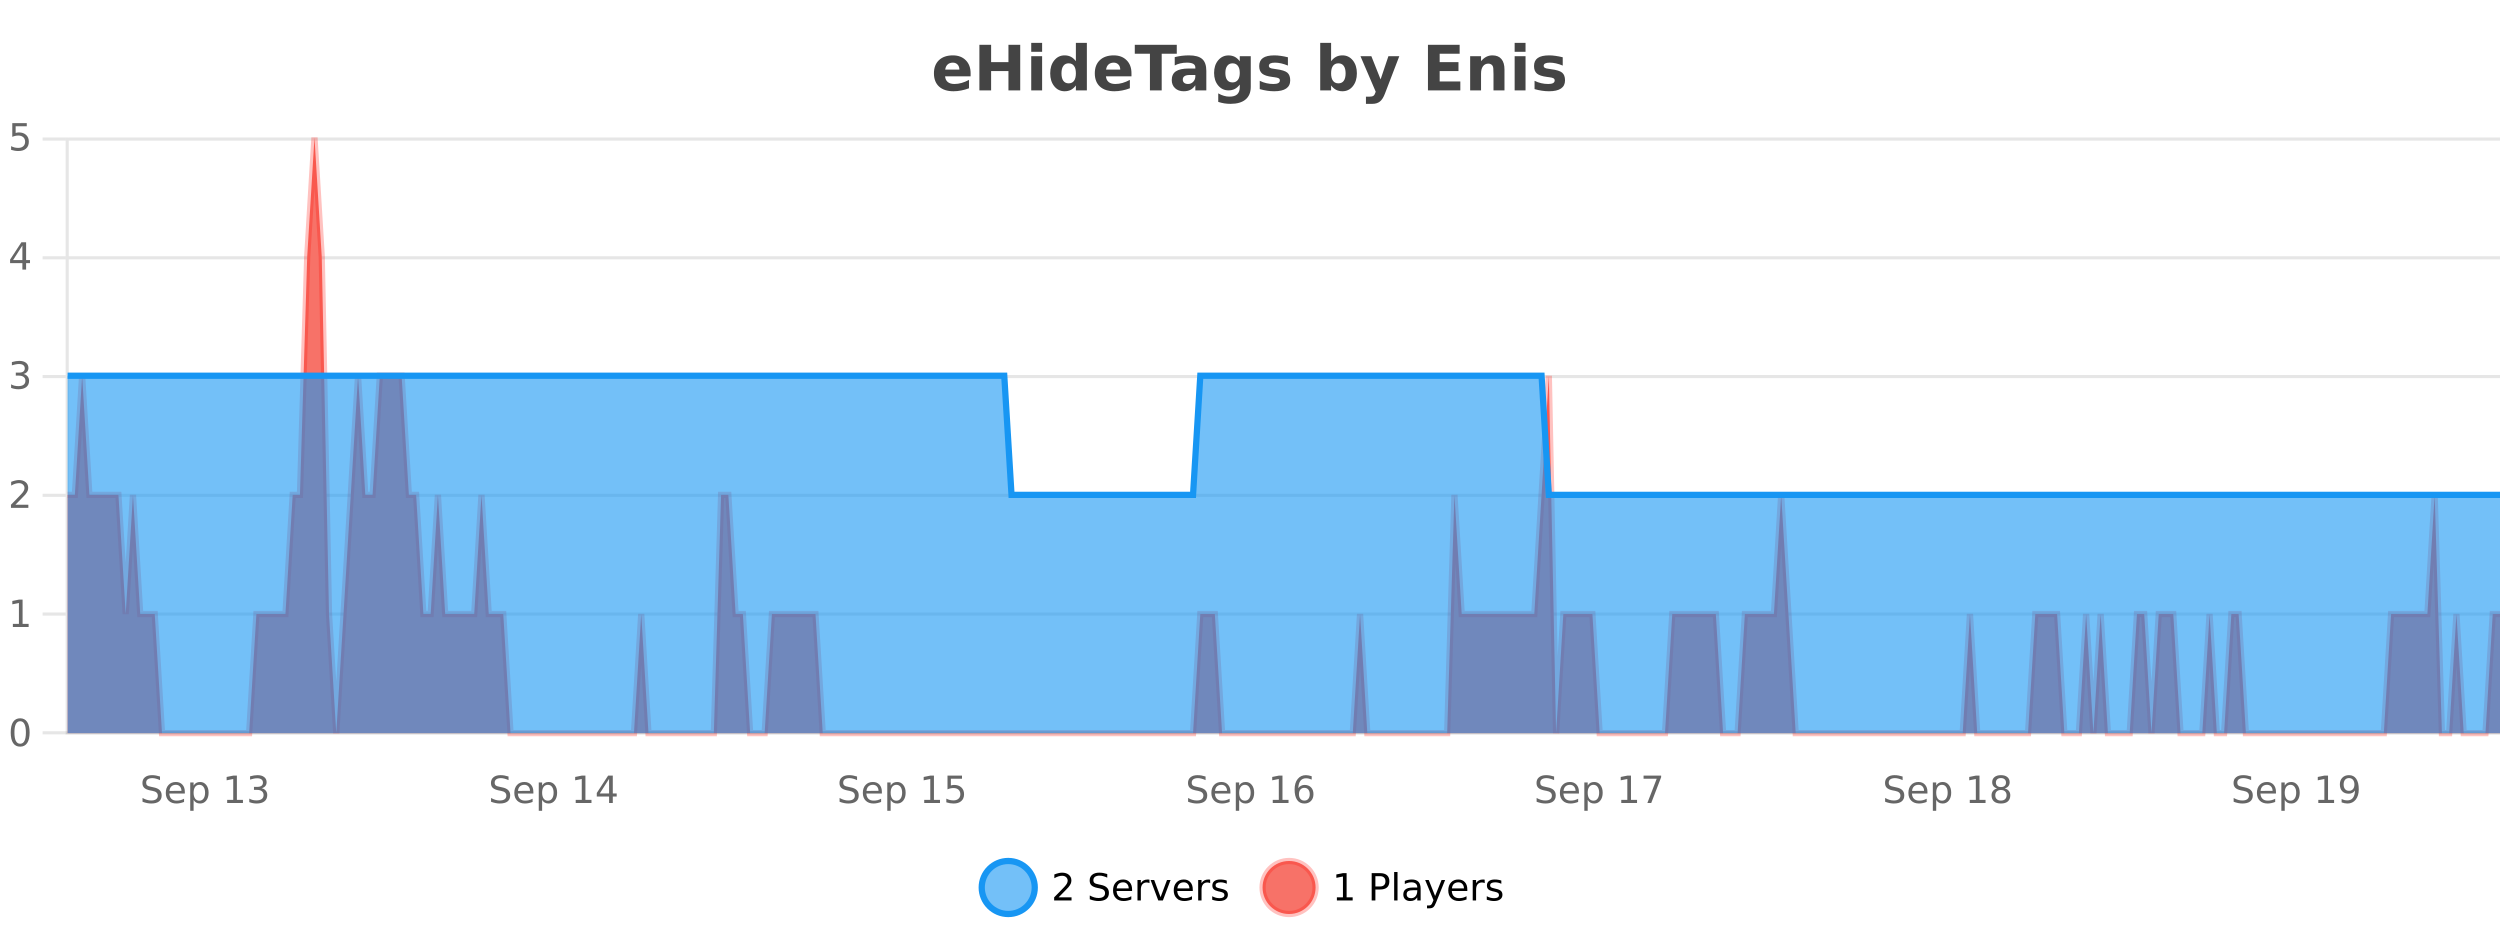 <?xml version="1.0" encoding="UTF-8"?>
<svg xmlns="http://www.w3.org/2000/svg" xmlns:xlink="http://www.w3.org/1999/xlink" width="800pt" height="300pt" viewBox="0 0 800 300" version="1.1">
<defs>
<clipPath id="clip1">
  <path d="M 285 263 L 360 263 L 360 300 L 285 300 Z M 285 263 "/>
</clipPath>
<clipPath id="clip2">
  <path d="M 375 263 L 450 263 L 450 300 L 375 300 Z M 375 263 "/>
</clipPath>
<clipPath id="clip3">
  <path d="M 21.633 44 L 800 44 L 800 234.602 L 21.633 234.602 Z M 21.633 44 "/>
</clipPath>
<clipPath id="clip4">
  <path d="M 20.633 43 L 800 43 L 800 235.602 L 20.633 235.602 Z M 20.633 43 "/>
</clipPath>
<clipPath id="clip5">
  <path d="M 21.633 120 L 800 120 L 800 234.602 L 21.633 234.602 Z M 21.633 120 "/>
</clipPath>
<clipPath id="clip6">
  <path d="M 20.633 91 L 800 91 L 800 187 L 20.633 187 Z M 20.633 91 "/>
</clipPath>
</defs>
<g id="surface2215146">
<rect x="0" y="0" width="800" height="300" style="fill:rgb(100%,100%,100%);fill-opacity:1;stroke:none;"/>
<path style="fill:none;stroke-width:1;stroke-linecap:butt;stroke-linejoin:miter;stroke:rgb(0%,0%,0%);stroke-opacity:0.098;stroke-miterlimit:10;" d="M 22 234.5 L 800 234.5 "/>
<path style="fill:none;stroke-width:1;stroke-linecap:butt;stroke-linejoin:miter;stroke:rgb(0%,0%,0%);stroke-opacity:0.098;stroke-miterlimit:10;" d="M 13.633 234.5 L 21 234.5 "/>
<path style="fill:none;stroke-width:1;stroke-linecap:butt;stroke-linejoin:miter;stroke:rgb(0%,0%,0%);stroke-opacity:0.098;stroke-miterlimit:10;" d="M 22 196.5 L 800 196.5 "/>
<path style="fill:none;stroke-width:1;stroke-linecap:butt;stroke-linejoin:miter;stroke:rgb(0%,0%,0%);stroke-opacity:0.098;stroke-miterlimit:10;" d="M 13.633 196.5 L 21 196.5 "/>
<path style="fill:none;stroke-width:1;stroke-linecap:butt;stroke-linejoin:miter;stroke:rgb(0%,0%,0%);stroke-opacity:0.098;stroke-miterlimit:10;" d="M 22 158.5 L 800 158.5 "/>
<path style="fill:none;stroke-width:1;stroke-linecap:butt;stroke-linejoin:miter;stroke:rgb(0%,0%,0%);stroke-opacity:0.098;stroke-miterlimit:10;" d="M 13.633 158.5 L 21 158.5 "/>
<path style="fill:none;stroke-width:1;stroke-linecap:butt;stroke-linejoin:miter;stroke:rgb(0%,0%,0%);stroke-opacity:0.098;stroke-miterlimit:10;" d="M 22 120.5 L 800 120.5 "/>
<path style="fill:none;stroke-width:1;stroke-linecap:butt;stroke-linejoin:miter;stroke:rgb(0%,0%,0%);stroke-opacity:0.098;stroke-miterlimit:10;" d="M 13.633 120.5 L 21 120.5 "/>
<path style="fill:none;stroke-width:1;stroke-linecap:butt;stroke-linejoin:miter;stroke:rgb(0%,0%,0%);stroke-opacity:0.098;stroke-miterlimit:10;" d="M 22 82.5 L 800 82.5 "/>
<path style="fill:none;stroke-width:1;stroke-linecap:butt;stroke-linejoin:miter;stroke:rgb(0%,0%,0%);stroke-opacity:0.098;stroke-miterlimit:10;" d="M 13.633 82.5 L 21 82.5 "/>
<path style="fill:none;stroke-width:1;stroke-linecap:butt;stroke-linejoin:miter;stroke:rgb(0%,0%,0%);stroke-opacity:0.098;stroke-miterlimit:10;" d="M 22 44.5 L 800 44.5 "/>
<path style="fill:none;stroke-width:1;stroke-linecap:butt;stroke-linejoin:miter;stroke:rgb(0%,0%,0%);stroke-opacity:0.098;stroke-miterlimit:10;" d="M 13.633 44.5 L 21 44.5 "/>
<path style=" stroke:none;fill-rule:nonzero;fill:rgb(9.02%,58.824%,95.294%);fill-opacity:0.6;" d="M 331.121 284 C 331.121 288.688 327.324 292.484 322.637 292.484 C 317.953 292.484 314.152 288.688 314.152 284 C 314.152 279.312 317.953 275.516 322.637 275.516 C 327.324 275.516 331.121 279.312 331.121 284 Z M 331.121 284 "/>
<g clip-path="url(#clip1)" clip-rule="nonzero">
<path style="fill:none;stroke-width:2;stroke-linecap:butt;stroke-linejoin:miter;stroke:rgb(9.02%,58.824%,95.294%);stroke-opacity:1;stroke-miterlimit:10;" d="M 331.121 284 C 331.121 288.688 327.324 292.484 322.637 292.484 C 317.953 292.484 314.152 288.688 314.152 284 C 314.152 279.312 317.953 275.516 322.637 275.516 C 327.324 275.516 331.121 279.312 331.121 284 Z M 331.121 284 "/>
</g>
<path style=" stroke:none;fill-rule:nonzero;fill:rgb(0%,0%,0%);fill-opacity:1;" d="M 338.75 287.156 L 342.891 287.156 L 342.891 288.156 L 337.328 288.156 L 337.328 287.156 C 337.773 286.699 338.383 286.078 339.156 285.297 C 339.938 284.508 340.426 283.996 340.625 283.766 C 341.008 283.352 341.273 282.996 341.422 282.703 C 341.578 282.402 341.656 282.109 341.656 281.828 C 341.656 281.359 341.488 280.98 341.156 280.688 C 340.832 280.398 340.41 280.25 339.891 280.25 C 339.516 280.25 339.117 280.312 338.703 280.438 C 338.297 280.562 337.859 280.762 337.391 281.031 L 337.391 279.828 C 337.867 279.641 338.312 279.5 338.719 279.406 C 339.133 279.305 339.516 279.25 339.859 279.25 C 340.766 279.25 341.488 279.48 342.031 279.938 C 342.57 280.387 342.844 280.992 342.844 281.75 C 342.844 282.105 342.773 282.445 342.641 282.766 C 342.504 283.09 342.258 283.469 341.906 283.906 C 341.801 284.023 341.488 284.352 340.969 284.891 C 340.445 285.434 339.707 286.188 338.75 287.156 Z M 354.32 279.688 L 354.32 280.844 C 353.871 280.637 353.445 280.48 353.039 280.375 C 352.641 280.262 352.262 280.203 351.898 280.203 C 351.25 280.203 350.75 280.328 350.398 280.578 C 350.055 280.828 349.883 281.188 349.883 281.656 C 349.883 282.043 349.996 282.336 350.227 282.531 C 350.453 282.73 350.898 282.887 351.555 283 L 352.258 283.156 C 353.141 283.324 353.793 283.621 354.211 284.047 C 354.637 284.465 354.852 285.027 354.852 285.734 C 354.852 286.59 354.562 287.234 353.992 287.672 C 353.43 288.109 352.594 288.328 351.492 288.328 C 351.086 288.328 350.648 288.281 350.18 288.188 C 349.711 288.094 349.227 287.953 348.727 287.766 L 348.727 286.547 C 349.203 286.82 349.672 287.023 350.133 287.156 C 350.602 287.293 351.055 287.359 351.492 287.359 C 352.168 287.359 352.688 287.23 353.055 286.969 C 353.43 286.699 353.617 286.32 353.617 285.828 C 353.617 285.402 353.48 285.07 353.211 284.828 C 352.949 284.578 352.516 284.398 351.914 284.281 L 351.195 284.141 C 350.309 283.965 349.668 283.688 349.273 283.312 C 348.887 282.938 348.695 282.418 348.695 281.75 C 348.695 280.969 348.965 280.359 349.508 279.922 C 350.047 279.477 350.797 279.25 351.758 279.25 C 352.172 279.25 352.59 279.289 353.008 279.359 C 353.434 279.434 353.871 279.543 354.32 279.688 Z M 362.266 284.609 L 362.266 285.125 L 357.297 285.125 C 357.348 285.875 357.57 286.445 357.969 286.828 C 358.375 287.215 358.93 287.406 359.641 287.406 C 360.055 287.406 360.457 287.359 360.844 287.266 C 361.238 287.164 361.629 287.008 362.016 286.797 L 362.016 287.828 C 361.617 287.984 361.219 288.105 360.812 288.188 C 360.406 288.281 359.992 288.328 359.578 288.328 C 358.535 288.328 357.707 288.027 357.094 287.422 C 356.477 286.809 356.172 285.98 356.172 284.938 C 356.172 283.867 356.461 283.016 357.047 282.391 C 357.629 281.758 358.41 281.438 359.391 281.438 C 360.273 281.438 360.973 281.727 361.484 282.297 C 362.004 282.859 362.266 283.633 362.266 284.609 Z M 361.188 284.281 C 361.176 283.699 361.008 283.23 360.688 282.875 C 360.363 282.523 359.938 282.344 359.406 282.344 C 358.801 282.344 358.316 282.516 357.953 282.859 C 357.598 283.203 357.395 283.684 357.344 284.297 Z M 367.836 282.594 C 367.711 282.531 367.574 282.484 367.43 282.453 C 367.293 282.414 367.137 282.391 366.961 282.391 C 366.355 282.391 365.887 282.59 365.555 282.984 C 365.23 283.383 365.07 283.953 365.07 284.703 L 365.07 288.156 L 363.992 288.156 L 363.992 281.594 L 365.07 281.594 L 365.07 282.609 C 365.297 282.215 365.594 281.922 365.961 281.734 C 366.324 281.539 366.766 281.438 367.289 281.438 C 367.359 281.438 367.438 281.445 367.523 281.453 C 367.617 281.465 367.715 281.48 367.82 281.5 Z M 368.195 281.594 L 369.336 281.594 L 371.383 287.094 L 373.445 281.594 L 374.586 281.594 L 372.117 288.156 L 370.648 288.156 Z M 381.688 284.609 L 381.688 285.125 L 376.719 285.125 C 376.77 285.875 376.992 286.445 377.391 286.828 C 377.797 287.215 378.352 287.406 379.062 287.406 C 379.477 287.406 379.879 287.359 380.266 287.266 C 380.66 287.164 381.051 287.008 381.438 286.797 L 381.438 287.828 C 381.039 287.984 380.641 288.105 380.234 288.188 C 379.828 288.281 379.414 288.328 379 288.328 C 377.957 288.328 377.129 288.027 376.516 287.422 C 375.898 286.809 375.594 285.98 375.594 284.938 C 375.594 283.867 375.883 283.016 376.469 282.391 C 377.051 281.758 377.832 281.438 378.812 281.438 C 379.695 281.438 380.395 281.727 380.906 282.297 C 381.426 282.859 381.688 283.633 381.688 284.609 Z M 380.609 284.281 C 380.598 283.699 380.43 283.23 380.109 282.875 C 379.785 282.523 379.359 282.344 378.828 282.344 C 378.223 282.344 377.738 282.516 377.375 282.859 C 377.02 283.203 376.816 283.684 376.766 284.297 Z M 387.258 282.594 C 387.133 282.531 386.996 282.484 386.852 282.453 C 386.715 282.414 386.559 282.391 386.383 282.391 C 385.777 282.391 385.309 282.59 384.977 282.984 C 384.652 283.383 384.492 283.953 384.492 284.703 L 384.492 288.156 L 383.414 288.156 L 383.414 281.594 L 384.492 281.594 L 384.492 282.609 C 384.719 282.215 385.016 281.922 385.383 281.734 C 385.746 281.539 386.188 281.438 386.711 281.438 C 386.781 281.438 386.859 281.445 386.945 281.453 C 387.039 281.465 387.137 281.48 387.242 281.5 Z M 392.562 281.781 L 392.562 282.812 C 392.258 282.656 391.941 282.543 391.609 282.469 C 391.285 282.387 390.945 282.344 390.594 282.344 C 390.062 282.344 389.66 282.43 389.391 282.594 C 389.117 282.75 388.984 282.996 388.984 283.328 C 388.984 283.578 389.078 283.777 389.266 283.922 C 389.461 284.059 389.852 284.188 390.438 284.312 L 390.797 284.406 C 391.566 284.562 392.113 284.793 392.438 285.094 C 392.758 285.398 392.922 285.812 392.922 286.344 C 392.922 286.961 392.676 287.445 392.188 287.797 C 391.707 288.152 391.047 288.328 390.203 288.328 C 389.848 288.328 389.477 288.289 389.094 288.219 C 388.719 288.156 388.32 288.059 387.906 287.922 L 387.906 286.797 C 388.301 287.008 388.691 287.164 389.078 287.266 C 389.461 287.371 389.848 287.422 390.234 287.422 C 390.734 287.422 391.117 287.34 391.391 287.172 C 391.672 286.996 391.812 286.746 391.812 286.422 C 391.812 286.133 391.711 285.906 391.516 285.75 C 391.316 285.594 390.883 285.445 390.219 285.297 L 389.844 285.219 C 389.176 285.074 388.691 284.855 388.391 284.562 C 388.098 284.273 387.953 283.875 387.953 283.375 C 387.953 282.75 388.172 282.273 388.609 281.938 C 389.047 281.605 389.664 281.438 390.469 281.438 C 390.863 281.438 391.238 281.469 391.594 281.531 C 391.945 281.586 392.27 281.668 392.562 281.781 Z M 332.637 277.016 "/>
<path style=" stroke:none;fill-rule:nonzero;fill:rgb(96.863%,44.706%,40.784%);fill-opacity:1;" d="M 420.988 284 C 420.988 288.688 417.191 292.484 412.504 292.484 C 407.82 292.484 404.02 288.688 404.02 284 C 404.02 279.312 407.82 275.516 412.504 275.516 C 417.191 275.516 420.988 279.312 420.988 284 Z M 420.988 284 "/>
<g clip-path="url(#clip2)" clip-rule="nonzero">
<path style="fill:none;stroke-width:2;stroke-linecap:butt;stroke-linejoin:miter;stroke:rgb(100%,4.706%,0%);stroke-opacity:0.247;stroke-miterlimit:10;" d="M 420.988 284 C 420.988 288.688 417.191 292.484 412.504 292.484 C 407.82 292.484 404.02 288.688 404.02 284 C 404.02 279.312 407.82 275.516 412.504 275.516 C 417.191 275.516 420.988 279.312 420.988 284 Z M 420.988 284 "/>
</g>
<path style=" stroke:none;fill-rule:nonzero;fill:rgb(0%,0%,0%);fill-opacity:1;" d="M 427.805 287.156 L 429.742 287.156 L 429.742 280.484 L 427.633 280.906 L 427.633 279.828 L 429.727 279.406 L 430.914 279.406 L 430.914 287.156 L 432.852 287.156 L 432.852 288.156 L 427.805 288.156 Z M 440.125 280.375 L 440.125 283.672 L 441.609 283.672 C 442.16 283.672 442.586 283.531 442.891 283.25 C 443.191 282.961 443.344 282.547 443.344 282.016 C 443.344 281.496 443.191 281.094 442.891 280.812 C 442.586 280.523 442.16 280.375 441.609 280.375 Z M 438.938 279.406 L 441.609 279.406 C 442.598 279.406 443.344 279.633 443.844 280.078 C 444.344 280.516 444.594 281.164 444.594 282.016 C 444.594 282.883 444.344 283.539 443.844 283.984 C 443.344 284.422 442.598 284.641 441.609 284.641 L 440.125 284.641 L 440.125 288.156 L 438.938 288.156 Z M 446.129 279.031 L 447.207 279.031 L 447.207 288.156 L 446.129 288.156 Z M 452.445 284.859 C 451.578 284.859 450.977 284.961 450.633 285.156 C 450.297 285.355 450.133 285.695 450.133 286.172 C 450.133 286.559 450.258 286.867 450.508 287.094 C 450.766 287.312 451.109 287.422 451.539 287.422 C 452.141 287.422 452.621 287.215 452.977 286.797 C 453.34 286.371 453.523 285.805 453.523 285.094 L 453.523 284.859 Z M 454.602 284.406 L 454.602 288.156 L 453.523 288.156 L 453.523 287.156 C 453.273 287.555 452.965 287.852 452.602 288.047 C 452.234 288.234 451.789 288.328 451.258 288.328 C 450.578 288.328 450.043 288.141 449.648 287.766 C 449.25 287.383 449.055 286.875 449.055 286.25 C 449.055 285.512 449.297 284.953 449.789 284.578 C 450.289 284.203 451.027 284.016 452.008 284.016 L 453.523 284.016 L 453.523 283.906 C 453.523 283.406 453.355 283.023 453.023 282.75 C 452.699 282.48 452.246 282.344 451.664 282.344 C 451.289 282.344 450.918 282.391 450.555 282.484 C 450.199 282.578 449.859 282.715 449.539 282.891 L 449.539 281.891 C 449.934 281.734 450.312 281.621 450.68 281.547 C 451.055 281.477 451.418 281.438 451.773 281.438 C 452.719 281.438 453.43 281.684 453.898 282.172 C 454.367 282.664 454.602 283.406 454.602 284.406 Z M 459.551 288.766 C 459.246 289.547 458.949 290.055 458.66 290.297 C 458.367 290.535 457.98 290.656 457.504 290.656 L 456.645 290.656 L 456.645 289.75 L 457.27 289.75 C 457.57 289.75 457.801 289.676 457.957 289.531 C 458.121 289.395 458.305 289.066 458.504 288.547 L 458.707 288.047 L 456.051 281.594 L 457.191 281.594 L 459.238 286.719 L 461.301 281.594 L 462.441 281.594 Z M 469.543 284.609 L 469.543 285.125 L 464.574 285.125 C 464.625 285.875 464.848 286.445 465.246 286.828 C 465.652 287.215 466.207 287.406 466.918 287.406 C 467.332 287.406 467.734 287.359 468.121 287.266 C 468.516 287.164 468.906 287.008 469.293 286.797 L 469.293 287.828 C 468.895 287.984 468.496 288.105 468.09 288.188 C 467.684 288.281 467.27 288.328 466.855 288.328 C 465.812 288.328 464.984 288.027 464.371 287.422 C 463.754 286.809 463.449 285.98 463.449 284.938 C 463.449 283.867 463.738 283.016 464.324 282.391 C 464.906 281.758 465.688 281.438 466.668 281.438 C 467.551 281.438 468.25 281.727 468.762 282.297 C 469.281 282.859 469.543 283.633 469.543 284.609 Z M 468.465 284.281 C 468.453 283.699 468.285 283.23 467.965 282.875 C 467.641 282.523 467.215 282.344 466.684 282.344 C 466.078 282.344 465.594 282.516 465.23 282.859 C 464.875 283.203 464.672 283.684 464.621 284.297 Z M 475.113 282.594 C 474.988 282.531 474.852 282.484 474.707 282.453 C 474.57 282.414 474.414 282.391 474.238 282.391 C 473.633 282.391 473.164 282.59 472.832 282.984 C 472.508 283.383 472.348 283.953 472.348 284.703 L 472.348 288.156 L 471.27 288.156 L 471.27 281.594 L 472.348 281.594 L 472.348 282.609 C 472.574 282.215 472.871 281.922 473.238 281.734 C 473.602 281.539 474.043 281.438 474.566 281.438 C 474.637 281.438 474.715 281.445 474.801 281.453 C 474.895 281.465 474.992 281.48 475.098 281.5 Z M 480.422 281.781 L 480.422 282.812 C 480.117 282.656 479.801 282.543 479.469 282.469 C 479.145 282.387 478.805 282.344 478.453 282.344 C 477.922 282.344 477.52 282.43 477.25 282.594 C 476.977 282.75 476.844 282.996 476.844 283.328 C 476.844 283.578 476.938 283.777 477.125 283.922 C 477.32 284.059 477.711 284.188 478.297 284.312 L 478.656 284.406 C 479.426 284.562 479.973 284.793 480.297 285.094 C 480.617 285.398 480.781 285.812 480.781 286.344 C 480.781 286.961 480.535 287.445 480.047 287.797 C 479.566 288.152 478.906 288.328 478.062 288.328 C 477.707 288.328 477.336 288.289 476.953 288.219 C 476.578 288.156 476.18 288.059 475.766 287.922 L 475.766 286.797 C 476.16 287.008 476.551 287.164 476.938 287.266 C 477.32 287.371 477.707 287.422 478.094 287.422 C 478.594 287.422 478.977 287.34 479.25 287.172 C 479.531 286.996 479.672 286.746 479.672 286.422 C 479.672 286.133 479.57 285.906 479.375 285.75 C 479.176 285.594 478.742 285.445 478.078 285.297 L 477.703 285.219 C 477.035 285.074 476.551 284.855 476.25 284.562 C 475.957 284.273 475.812 283.875 475.812 283.375 C 475.812 282.75 476.031 282.273 476.469 281.938 C 476.906 281.605 477.523 281.438 478.328 281.438 C 478.723 281.438 479.098 281.469 479.453 281.531 C 479.805 281.586 480.129 281.668 480.422 281.781 Z M 422.504 277.016 "/>
<path style=" stroke:none;fill-rule:nonzero;fill:rgb(26.667%,26.667%,26.667%);fill-opacity:1;" d="M 310.594 23.422 L 310.594 24.422 L 302.422 24.422 C 302.504 25.246 302.801 25.859 303.312 26.266 C 303.82 26.672 304.531 26.875 305.438 26.875 C 306.176 26.875 306.93 26.766 307.703 26.547 C 308.473 26.328 309.266 26 310.078 25.562 L 310.078 28.25 C 309.254 28.562 308.426 28.797 307.594 28.953 C 306.77 29.117 305.945 29.203 305.125 29.203 C 303.145 29.203 301.602 28.703 300.5 27.703 C 299.406 26.695 298.859 25.281 298.859 23.469 C 298.859 21.68 299.395 20.273 300.469 19.25 C 301.551 18.23 303.035 17.719 304.922 17.719 C 306.641 17.719 308.016 18.242 309.047 19.281 C 310.078 20.312 310.594 21.695 310.594 23.422 Z M 307 22.266 C 307 21.602 306.805 21.062 306.422 20.656 C 306.035 20.25 305.531 20.047 304.906 20.047 C 304.227 20.047 303.676 20.242 303.25 20.625 C 302.832 21 302.57 21.547 302.469 22.266 Z M 313.406 14.344 L 317.156 14.344 L 317.156 19.891 L 322.703 19.891 L 322.703 14.344 L 326.469 14.344 L 326.469 28.922 L 322.703 28.922 L 322.703 22.734 L 317.156 22.734 L 317.156 28.922 L 313.406 28.922 Z M 329.992 17.984 L 333.477 17.984 L 333.477 28.922 L 329.992 28.922 Z M 329.992 13.719 L 333.477 13.719 L 333.477 16.578 L 329.992 16.578 Z M 344.281 19.578 L 344.281 13.719 L 347.797 13.719 L 347.797 28.922 L 344.281 28.922 L 344.281 27.344 C 343.801 27.992 343.27 28.465 342.688 28.766 C 342.102 29.055 341.43 29.203 340.672 29.203 C 339.328 29.203 338.223 28.668 337.359 27.594 C 336.492 26.523 336.062 25.148 336.062 23.469 C 336.062 21.781 336.492 20.402 337.359 19.328 C 338.223 18.258 339.328 17.719 340.672 17.719 C 341.43 17.719 342.102 17.871 342.688 18.172 C 343.27 18.477 343.801 18.945 344.281 19.578 Z M 341.969 26.672 C 342.719 26.672 343.289 26.402 343.688 25.859 C 344.082 25.309 344.281 24.512 344.281 23.469 C 344.281 22.43 344.082 21.637 343.688 21.094 C 343.289 20.543 342.719 20.266 341.969 20.266 C 341.227 20.266 340.66 20.543 340.266 21.094 C 339.867 21.637 339.672 22.43 339.672 23.469 C 339.672 24.512 339.867 25.309 340.266 25.859 C 340.66 26.402 341.227 26.672 341.969 26.672 Z M 362.07 23.422 L 362.07 24.422 L 353.898 24.422 C 353.98 25.246 354.277 25.859 354.789 26.266 C 355.297 26.672 356.008 26.875 356.914 26.875 C 357.652 26.875 358.406 26.766 359.18 26.547 C 359.949 26.328 360.742 26 361.555 25.562 L 361.555 28.25 C 360.73 28.562 359.902 28.797 359.07 28.953 C 358.246 29.117 357.422 29.203 356.602 29.203 C 354.621 29.203 353.078 28.703 351.977 27.703 C 350.883 26.695 350.336 25.281 350.336 23.469 C 350.336 21.68 350.871 20.273 351.945 19.25 C 353.027 18.23 354.512 17.719 356.398 17.719 C 358.117 17.719 359.492 18.242 360.523 19.281 C 361.555 20.312 362.07 21.695 362.07 23.422 Z M 358.477 22.266 C 358.477 21.602 358.281 21.062 357.898 20.656 C 357.512 20.25 357.008 20.047 356.383 20.047 C 355.703 20.047 355.152 20.242 354.727 20.625 C 354.309 21 354.047 21.547 353.945 22.266 Z M 363.133 14.344 L 376.57 14.344 L 376.57 17.188 L 371.742 17.188 L 371.742 28.922 L 367.977 28.922 L 367.977 17.188 L 363.133 17.188 Z M 380.68 24 C 379.949 24 379.402 24.125 379.039 24.375 C 378.672 24.617 378.492 24.98 378.492 25.469 C 378.492 25.906 378.637 26.25 378.93 26.5 C 379.23 26.75 379.641 26.875 380.164 26.875 C 380.82 26.875 381.371 26.641 381.82 26.172 C 382.277 25.703 382.508 25.117 382.508 24.406 L 382.508 24 Z M 386.023 22.688 L 386.023 28.922 L 382.508 28.922 L 382.508 27.297 C 382.039 27.965 381.508 28.449 380.914 28.75 C 380.328 29.051 379.617 29.203 378.773 29.203 C 377.648 29.203 376.73 28.875 376.023 28.219 C 375.312 27.555 374.961 26.695 374.961 25.641 C 374.961 24.359 375.398 23.422 376.273 22.828 C 377.156 22.227 378.547 21.922 380.445 21.922 L 382.508 21.922 L 382.508 21.641 C 382.508 21.09 382.289 20.688 381.852 20.438 C 381.414 20.18 380.73 20.047 379.805 20.047 C 379.055 20.047 378.355 20.125 377.711 20.281 C 377.062 20.43 376.465 20.648 375.914 20.938 L 375.914 18.281 C 376.664 18.094 377.414 17.953 378.164 17.859 C 378.922 17.766 379.684 17.719 380.445 17.719 C 382.414 17.719 383.836 18.109 384.711 18.891 C 385.586 19.664 386.023 20.93 386.023 22.688 Z M 396.727 27.062 C 396.246 27.699 395.715 28.168 395.133 28.469 C 394.547 28.773 393.875 28.922 393.117 28.922 C 391.781 28.922 390.68 28.398 389.805 27.344 C 388.938 26.293 388.508 24.953 388.508 23.328 C 388.508 21.695 388.938 20.355 389.805 19.312 C 390.68 18.262 391.781 17.734 393.117 17.734 C 393.875 17.734 394.547 17.887 395.133 18.188 C 395.715 18.492 396.246 18.965 396.727 19.609 L 396.727 17.984 L 400.242 17.984 L 400.242 27.812 C 400.242 29.57 399.684 30.914 398.57 31.844 C 397.465 32.77 395.855 33.234 393.742 33.234 C 393.062 33.234 392.402 33.18 391.758 33.078 C 391.121 32.973 390.48 32.816 389.836 32.609 L 389.836 29.875 C 390.449 30.227 391.047 30.488 391.633 30.656 C 392.215 30.832 392.805 30.922 393.398 30.922 C 394.543 30.922 395.383 30.672 395.914 30.172 C 396.453 29.672 396.727 28.887 396.727 27.812 Z M 394.414 20.266 C 393.695 20.266 393.133 20.531 392.727 21.062 C 392.32 21.594 392.117 22.352 392.117 23.328 C 392.117 24.328 392.309 25.09 392.695 25.609 C 393.09 26.121 393.664 26.375 394.414 26.375 C 395.141 26.375 395.711 26.109 396.117 25.578 C 396.523 25.047 396.727 24.297 396.727 23.328 C 396.727 22.352 396.523 21.594 396.117 21.062 C 395.711 20.531 395.141 20.266 394.414 20.266 Z M 412.133 18.328 L 412.133 20.984 C 411.391 20.672 410.672 20.438 409.977 20.281 C 409.277 20.125 408.617 20.047 407.992 20.047 C 407.336 20.047 406.844 20.133 406.523 20.297 C 406.199 20.465 406.039 20.719 406.039 21.062 C 406.039 21.344 406.156 21.559 406.398 21.703 C 406.648 21.852 407.086 21.961 407.711 22.031 L 408.336 22.125 C 410.125 22.355 411.328 22.73 411.945 23.25 C 412.559 23.773 412.867 24.59 412.867 25.703 C 412.867 26.871 412.434 27.746 411.57 28.328 C 410.715 28.914 409.438 29.203 407.742 29.203 C 407.012 29.203 406.262 29.145 405.492 29.031 C 404.719 28.918 403.93 28.746 403.117 28.516 L 403.117 25.859 C 403.812 26.203 404.527 26.461 405.258 26.625 C 405.984 26.793 406.73 26.875 407.492 26.875 C 408.18 26.875 408.695 26.781 409.039 26.594 C 409.383 26.406 409.555 26.125 409.555 25.75 C 409.555 25.438 409.434 25.211 409.195 25.062 C 408.953 24.906 408.48 24.789 407.773 24.703 L 407.164 24.625 C 405.602 24.43 404.508 24.07 403.883 23.547 C 403.258 23.016 402.945 22.215 402.945 21.141 C 402.945 19.984 403.34 19.125 404.133 18.562 C 404.934 18 406.152 17.719 407.789 17.719 C 408.434 17.719 409.109 17.773 409.82 17.875 C 410.527 17.969 411.297 18.121 412.133 18.328 Z M 428.281 26.672 C 429.031 26.672 429.602 26.402 430 25.859 C 430.395 25.309 430.594 24.512 430.594 23.469 C 430.594 22.43 430.395 21.637 430 21.094 C 429.602 20.543 429.031 20.266 428.281 20.266 C 427.531 20.266 426.953 20.543 426.547 21.094 C 426.148 21.637 425.953 22.43 425.953 23.469 C 425.953 24.5 426.148 25.293 426.547 25.844 C 426.953 26.398 427.531 26.672 428.281 26.672 Z M 425.953 19.578 C 426.441 18.945 426.977 18.477 427.562 18.172 C 428.145 17.871 428.816 17.719 429.578 17.719 C 430.93 17.719 432.039 18.258 432.906 19.328 C 433.77 20.402 434.203 21.781 434.203 23.469 C 434.203 25.148 433.77 26.523 432.906 27.594 C 432.039 28.668 430.93 29.203 429.578 29.203 C 428.816 29.203 428.145 29.051 427.562 28.75 C 426.977 28.449 426.441 27.98 425.953 27.344 L 425.953 28.922 L 422.469 28.922 L 422.469 13.719 L 425.953 13.719 Z M 435.352 17.984 L 438.836 17.984 L 441.789 25.406 L 444.289 17.984 L 447.773 17.984 L 443.18 29.953 C 442.719 31.172 442.18 32.02 441.555 32.5 C 440.938 32.988 440.133 33.234 439.133 33.234 L 437.102 33.234 L 437.102 30.938 L 438.195 30.938 C 438.789 30.938 439.219 30.844 439.492 30.656 C 439.762 30.469 439.969 30.129 440.117 29.641 L 440.227 29.344 Z M 456.945 14.344 L 467.086 14.344 L 467.086 17.188 L 460.695 17.188 L 460.695 19.891 L 466.711 19.891 L 466.711 22.734 L 460.695 22.734 L 460.695 26.078 L 467.305 26.078 L 467.305 28.922 L 456.945 28.922 Z M 481.434 22.266 L 481.434 28.922 L 477.918 28.922 L 477.918 23.828 C 477.918 22.883 477.895 22.23 477.855 21.875 C 477.812 21.512 477.738 21.246 477.637 21.078 C 477.5 20.852 477.312 20.672 477.074 20.547 C 476.844 20.422 476.578 20.359 476.277 20.359 C 475.547 20.359 474.973 20.641 474.559 21.203 C 474.141 21.766 473.934 22.547 473.934 23.547 L 473.934 28.922 L 470.449 28.922 L 470.449 17.984 L 473.934 17.984 L 473.934 19.578 C 474.465 18.945 475.027 18.477 475.621 18.172 C 476.215 17.871 476.863 17.719 477.574 17.719 C 478.844 17.719 479.801 18.109 480.449 18.891 C 481.105 19.664 481.434 20.789 481.434 22.266 Z M 484.688 17.984 L 488.172 17.984 L 488.172 28.922 L 484.688 28.922 Z M 484.688 13.719 L 488.172 13.719 L 488.172 16.578 L 484.688 16.578 Z M 500.074 18.328 L 500.074 20.984 C 499.332 20.672 498.613 20.438 497.918 20.281 C 497.219 20.125 496.559 20.047 495.934 20.047 C 495.277 20.047 494.785 20.133 494.465 20.297 C 494.141 20.465 493.98 20.719 493.98 21.062 C 493.98 21.344 494.098 21.559 494.34 21.703 C 494.59 21.852 495.027 21.961 495.652 22.031 L 496.277 22.125 C 498.066 22.355 499.27 22.73 499.887 23.25 C 500.5 23.773 500.809 24.59 500.809 25.703 C 500.809 26.871 500.375 27.746 499.512 28.328 C 498.656 28.914 497.379 29.203 495.684 29.203 C 494.953 29.203 494.203 29.145 493.434 29.031 C 492.66 28.918 491.871 28.746 491.059 28.516 L 491.059 25.859 C 491.754 26.203 492.469 26.461 493.199 26.625 C 493.926 26.793 494.672 26.875 495.434 26.875 C 496.121 26.875 496.637 26.781 496.98 26.594 C 497.324 26.406 497.496 26.125 497.496 25.75 C 497.496 25.438 497.375 25.211 497.137 25.062 C 496.895 24.906 496.422 24.789 495.715 24.703 L 495.105 24.625 C 493.543 24.43 492.449 24.07 491.824 23.547 C 491.199 23.016 490.887 22.215 490.887 21.141 C 490.887 19.984 491.281 19.125 492.074 18.562 C 492.875 18 494.094 17.719 495.73 17.719 C 496.375 17.719 497.051 17.773 497.762 17.875 C 498.469 17.969 499.238 18.121 500.074 18.328 Z M 298 10.359 "/>
<path style="fill:none;stroke-width:1;stroke-linecap:butt;stroke-linejoin:miter;stroke:rgb(0%,0%,0%);stroke-opacity:0.098;stroke-miterlimit:10;" d="M 21 234.5 L 801 234.5 "/>
<path style=" stroke:none;fill-rule:nonzero;fill:rgb(40%,40%,40%);fill-opacity:1;" d="M 51.203 248.484 L 51.203 249.641 C 50.754 249.434 50.328 249.277 49.922 249.172 C 49.523 249.059 49.145 249 48.781 249 C 48.133 249 47.633 249.125 47.281 249.375 C 46.938 249.625 46.766 249.984 46.766 250.453 C 46.766 250.84 46.879 251.133 47.109 251.328 C 47.336 251.527 47.781 251.684 48.438 251.797 L 49.141 251.953 C 50.023 252.121 50.676 252.418 51.094 252.844 C 51.52 253.262 51.734 253.824 51.734 254.531 C 51.734 255.387 51.445 256.031 50.875 256.469 C 50.312 256.906 49.477 257.125 48.375 257.125 C 47.969 257.125 47.531 257.078 47.062 256.984 C 46.594 256.891 46.109 256.75 45.609 256.562 L 45.609 255.344 C 46.086 255.617 46.555 255.82 47.016 255.953 C 47.484 256.09 47.938 256.156 48.375 256.156 C 49.051 256.156 49.57 256.027 49.938 255.766 C 50.312 255.496 50.5 255.117 50.5 254.625 C 50.5 254.199 50.363 253.867 50.094 253.625 C 49.832 253.375 49.398 253.195 48.797 253.078 L 48.078 252.938 C 47.191 252.762 46.551 252.484 46.156 252.109 C 45.77 251.734 45.578 251.215 45.578 250.547 C 45.578 249.766 45.848 249.156 46.391 248.719 C 46.93 248.273 47.68 248.047 48.641 248.047 C 49.055 248.047 49.473 248.086 49.891 248.156 C 50.316 248.23 50.754 248.34 51.203 248.484 Z M 59.148 253.406 L 59.148 253.922 L 54.18 253.922 C 54.23 254.672 54.453 255.242 54.852 255.625 C 55.258 256.012 55.812 256.203 56.523 256.203 C 56.938 256.203 57.34 256.156 57.727 256.062 C 58.121 255.961 58.512 255.805 58.898 255.594 L 58.898 256.625 C 58.5 256.781 58.102 256.902 57.695 256.984 C 57.289 257.078 56.875 257.125 56.461 257.125 C 55.418 257.125 54.59 256.824 53.977 256.219 C 53.359 255.605 53.055 254.777 53.055 253.734 C 53.055 252.664 53.344 251.812 53.93 251.188 C 54.512 250.555 55.293 250.234 56.273 250.234 C 57.156 250.234 57.855 250.523 58.367 251.094 C 58.887 251.656 59.148 252.43 59.148 253.406 Z M 58.07 253.078 C 58.059 252.496 57.891 252.027 57.57 251.672 C 57.246 251.32 56.82 251.141 56.289 251.141 C 55.684 251.141 55.199 251.312 54.836 251.656 C 54.48 252 54.277 252.48 54.227 253.094 Z M 61.953 255.969 L 61.953 259.453 L 60.875 259.453 L 60.875 250.391 L 61.953 250.391 L 61.953 251.391 C 62.18 250.996 62.469 250.703 62.812 250.516 C 63.156 250.328 63.566 250.234 64.047 250.234 C 64.848 250.234 65.5 250.555 66 251.188 C 66.5 251.812 66.75 252.641 66.75 253.672 C 66.75 254.703 66.5 255.539 66 256.172 C 65.5 256.809 64.848 257.125 64.047 257.125 C 63.566 257.125 63.156 257.031 62.812 256.844 C 62.469 256.648 62.18 256.355 61.953 255.969 Z M 65.625 253.672 C 65.625 252.883 65.457 252.262 65.125 251.812 C 64.801 251.367 64.359 251.141 63.797 251.141 C 63.223 251.141 62.77 251.367 62.438 251.812 C 62.113 252.262 61.953 252.883 61.953 253.672 C 61.953 254.465 62.113 255.09 62.438 255.547 C 62.77 255.996 63.223 256.219 63.797 256.219 C 64.359 256.219 64.801 255.996 65.125 255.547 C 65.457 255.09 65.625 254.465 65.625 253.672 Z M 72.695 255.953 L 74.633 255.953 L 74.633 249.281 L 72.523 249.703 L 72.523 248.625 L 74.617 248.203 L 75.805 248.203 L 75.805 255.953 L 77.742 255.953 L 77.742 256.953 L 72.695 256.953 Z M 83.723 252.234 C 84.285 252.359 84.723 252.617 85.035 253 C 85.355 253.375 85.52 253.844 85.52 254.406 C 85.52 255.273 85.223 255.945 84.629 256.422 C 84.035 256.891 83.191 257.125 82.098 257.125 C 81.73 257.125 81.352 257.086 80.957 257.016 C 80.57 256.945 80.176 256.836 79.77 256.688 L 79.77 255.547 C 80.09 255.734 80.445 255.883 80.832 255.984 C 81.227 256.078 81.637 256.125 82.066 256.125 C 82.805 256.125 83.367 255.98 83.754 255.688 C 84.148 255.398 84.348 254.969 84.348 254.406 C 84.348 253.898 84.164 253.496 83.801 253.203 C 83.434 252.914 82.934 252.766 82.301 252.766 L 81.27 252.766 L 81.27 251.797 L 82.348 251.797 C 82.918 251.797 83.363 251.684 83.676 251.453 C 83.988 251.215 84.145 250.875 84.145 250.438 C 84.145 249.992 83.98 249.648 83.66 249.406 C 83.348 249.168 82.895 249.047 82.301 249.047 C 81.965 249.047 81.613 249.086 81.238 249.156 C 80.871 249.219 80.465 249.324 80.02 249.469 L 80.02 248.422 C 80.477 248.297 80.898 248.203 81.285 248.141 C 81.68 248.078 82.051 248.047 82.395 248.047 C 83.301 248.047 84.012 248.25 84.535 248.656 C 85.055 249.062 85.316 249.617 85.316 250.312 C 85.316 250.805 85.176 251.215 84.895 251.547 C 84.621 251.883 84.23 252.109 83.723 252.234 Z M 44.781 245.816 "/>
<path style=" stroke:none;fill-rule:nonzero;fill:rgb(40%,40%,40%);fill-opacity:1;" d="M 162.73 248.484 L 162.73 249.641 C 162.281 249.434 161.855 249.277 161.449 249.172 C 161.051 249.059 160.672 249 160.309 249 C 159.66 249 159.16 249.125 158.809 249.375 C 158.465 249.625 158.293 249.984 158.293 250.453 C 158.293 250.84 158.406 251.133 158.637 251.328 C 158.863 251.527 159.309 251.684 159.965 251.797 L 160.668 251.953 C 161.551 252.121 162.203 252.418 162.621 252.844 C 163.047 253.262 163.262 253.824 163.262 254.531 C 163.262 255.387 162.973 256.031 162.402 256.469 C 161.84 256.906 161.004 257.125 159.902 257.125 C 159.496 257.125 159.059 257.078 158.59 256.984 C 158.121 256.891 157.637 256.75 157.137 256.562 L 157.137 255.344 C 157.613 255.617 158.082 255.82 158.543 255.953 C 159.012 256.09 159.465 256.156 159.902 256.156 C 160.578 256.156 161.098 256.027 161.465 255.766 C 161.84 255.496 162.027 255.117 162.027 254.625 C 162.027 254.199 161.891 253.867 161.621 253.625 C 161.359 253.375 160.926 253.195 160.324 253.078 L 159.605 252.938 C 158.719 252.762 158.078 252.484 157.684 252.109 C 157.297 251.734 157.105 251.215 157.105 250.547 C 157.105 249.766 157.375 249.156 157.918 248.719 C 158.457 248.273 159.207 248.047 160.168 248.047 C 160.582 248.047 161 248.086 161.418 248.156 C 161.844 248.23 162.281 248.34 162.73 248.484 Z M 170.676 253.406 L 170.676 253.922 L 165.707 253.922 C 165.758 254.672 165.98 255.242 166.379 255.625 C 166.785 256.012 167.34 256.203 168.051 256.203 C 168.465 256.203 168.867 256.156 169.254 256.062 C 169.648 255.961 170.039 255.805 170.426 255.594 L 170.426 256.625 C 170.027 256.781 169.629 256.902 169.223 256.984 C 168.816 257.078 168.402 257.125 167.988 257.125 C 166.945 257.125 166.117 256.824 165.504 256.219 C 164.887 255.605 164.582 254.777 164.582 253.734 C 164.582 252.664 164.871 251.812 165.457 251.188 C 166.039 250.555 166.82 250.234 167.801 250.234 C 168.684 250.234 169.383 250.523 169.895 251.094 C 170.414 251.656 170.676 252.43 170.676 253.406 Z M 169.598 253.078 C 169.586 252.496 169.418 252.027 169.098 251.672 C 168.773 251.32 168.348 251.141 167.816 251.141 C 167.211 251.141 166.727 251.312 166.363 251.656 C 166.008 252 165.805 252.48 165.754 253.094 Z M 173.48 255.969 L 173.48 259.453 L 172.402 259.453 L 172.402 250.391 L 173.48 250.391 L 173.48 251.391 C 173.707 250.996 173.996 250.703 174.34 250.516 C 174.684 250.328 175.094 250.234 175.574 250.234 C 176.375 250.234 177.027 250.555 177.527 251.188 C 178.027 251.812 178.277 252.641 178.277 253.672 C 178.277 254.703 178.027 255.539 177.527 256.172 C 177.027 256.809 176.375 257.125 175.574 257.125 C 175.094 257.125 174.684 257.031 174.34 256.844 C 173.996 256.648 173.707 256.355 173.48 255.969 Z M 177.152 253.672 C 177.152 252.883 176.984 252.262 176.652 251.812 C 176.328 251.367 175.887 251.141 175.324 251.141 C 174.75 251.141 174.297 251.367 173.965 251.812 C 173.641 252.262 173.48 252.883 173.48 253.672 C 173.48 254.465 173.641 255.09 173.965 255.547 C 174.297 255.996 174.75 256.219 175.324 256.219 C 175.887 256.219 176.328 255.996 176.652 255.547 C 176.984 255.09 177.152 254.465 177.152 253.672 Z M 184.227 255.953 L 186.164 255.953 L 186.164 249.281 L 184.055 249.703 L 184.055 248.625 L 186.148 248.203 L 187.336 248.203 L 187.336 255.953 L 189.273 255.953 L 189.273 256.953 L 184.227 256.953 Z M 194.906 249.234 L 191.922 253.906 L 194.906 253.906 Z M 194.594 248.203 L 196.094 248.203 L 196.094 253.906 L 197.344 253.906 L 197.344 254.891 L 196.094 254.891 L 196.094 256.953 L 194.906 256.953 L 194.906 254.891 L 190.969 254.891 L 190.969 253.75 Z M 156.309 245.816 "/>
<path style=" stroke:none;fill-rule:nonzero;fill:rgb(40%,40%,40%);fill-opacity:1;" d="M 274.258 248.484 L 274.258 249.641 C 273.809 249.434 273.383 249.277 272.977 249.172 C 272.578 249.059 272.199 249 271.836 249 C 271.188 249 270.688 249.125 270.336 249.375 C 269.992 249.625 269.82 249.984 269.82 250.453 C 269.82 250.84 269.934 251.133 270.164 251.328 C 270.391 251.527 270.836 251.684 271.492 251.797 L 272.195 251.953 C 273.078 252.121 273.73 252.418 274.148 252.844 C 274.574 253.262 274.789 253.824 274.789 254.531 C 274.789 255.387 274.5 256.031 273.93 256.469 C 273.367 256.906 272.531 257.125 271.43 257.125 C 271.023 257.125 270.586 257.078 270.117 256.984 C 269.648 256.891 269.164 256.75 268.664 256.562 L 268.664 255.344 C 269.141 255.617 269.609 255.82 270.07 255.953 C 270.539 256.09 270.992 256.156 271.43 256.156 C 272.105 256.156 272.625 256.027 272.992 255.766 C 273.367 255.496 273.555 255.117 273.555 254.625 C 273.555 254.199 273.418 253.867 273.148 253.625 C 272.887 253.375 272.453 253.195 271.852 253.078 L 271.133 252.938 C 270.246 252.762 269.605 252.484 269.211 252.109 C 268.824 251.734 268.633 251.215 268.633 250.547 C 268.633 249.766 268.902 249.156 269.445 248.719 C 269.984 248.273 270.734 248.047 271.695 248.047 C 272.109 248.047 272.527 248.086 272.945 248.156 C 273.371 248.23 273.809 248.34 274.258 248.484 Z M 282.203 253.406 L 282.203 253.922 L 277.234 253.922 C 277.285 254.672 277.508 255.242 277.906 255.625 C 278.312 256.012 278.867 256.203 279.578 256.203 C 279.992 256.203 280.395 256.156 280.781 256.062 C 281.176 255.961 281.566 255.805 281.953 255.594 L 281.953 256.625 C 281.555 256.781 281.156 256.902 280.75 256.984 C 280.344 257.078 279.93 257.125 279.516 257.125 C 278.473 257.125 277.645 256.824 277.031 256.219 C 276.414 255.605 276.109 254.777 276.109 253.734 C 276.109 252.664 276.398 251.812 276.984 251.188 C 277.566 250.555 278.348 250.234 279.328 250.234 C 280.211 250.234 280.91 250.523 281.422 251.094 C 281.941 251.656 282.203 252.43 282.203 253.406 Z M 281.125 253.078 C 281.113 252.496 280.945 252.027 280.625 251.672 C 280.301 251.32 279.875 251.141 279.344 251.141 C 278.738 251.141 278.254 251.312 277.891 251.656 C 277.535 252 277.332 252.48 277.281 253.094 Z M 285.008 255.969 L 285.008 259.453 L 283.93 259.453 L 283.93 250.391 L 285.008 250.391 L 285.008 251.391 C 285.234 250.996 285.523 250.703 285.867 250.516 C 286.211 250.328 286.621 250.234 287.102 250.234 C 287.902 250.234 288.555 250.555 289.055 251.188 C 289.555 251.812 289.805 252.641 289.805 253.672 C 289.805 254.703 289.555 255.539 289.055 256.172 C 288.555 256.809 287.902 257.125 287.102 257.125 C 286.621 257.125 286.211 257.031 285.867 256.844 C 285.523 256.648 285.234 256.355 285.008 255.969 Z M 288.68 253.672 C 288.68 252.883 288.512 252.262 288.18 251.812 C 287.855 251.367 287.414 251.141 286.852 251.141 C 286.277 251.141 285.824 251.367 285.492 251.812 C 285.168 252.262 285.008 252.883 285.008 253.672 C 285.008 254.465 285.168 255.09 285.492 255.547 C 285.824 255.996 286.277 256.219 286.852 256.219 C 287.414 256.219 287.855 255.996 288.18 255.547 C 288.512 255.09 288.68 254.465 288.68 253.672 Z M 295.75 255.953 L 297.688 255.953 L 297.688 249.281 L 295.578 249.703 L 295.578 248.625 L 297.672 248.203 L 298.859 248.203 L 298.859 255.953 L 300.797 255.953 L 300.797 256.953 L 295.75 256.953 Z M 303.199 248.203 L 307.84 248.203 L 307.84 249.203 L 304.277 249.203 L 304.277 251.344 C 304.453 251.281 304.625 251.242 304.793 251.219 C 304.969 251.188 305.141 251.172 305.309 251.172 C 306.285 251.172 307.062 251.445 307.637 251.984 C 308.207 252.516 308.496 253.234 308.496 254.141 C 308.496 255.09 308.199 255.824 307.605 256.344 C 307.02 256.867 306.199 257.125 305.137 257.125 C 304.762 257.125 304.379 257.094 303.996 257.031 C 303.621 256.969 303.23 256.875 302.824 256.75 L 302.824 255.562 C 303.176 255.75 303.543 255.891 303.918 255.984 C 304.293 256.078 304.688 256.125 305.105 256.125 C 305.781 256.125 306.316 255.949 306.715 255.594 C 307.109 255.242 307.309 254.758 307.309 254.141 C 307.309 253.539 307.109 253.059 306.715 252.703 C 306.316 252.352 305.781 252.172 305.105 252.172 C 304.793 252.172 304.473 252.211 304.152 252.281 C 303.84 252.344 303.52 252.449 303.199 252.594 Z M 267.836 245.816 "/>
<path style=" stroke:none;fill-rule:nonzero;fill:rgb(40%,40%,40%);fill-opacity:1;" d="M 385.785 248.484 L 385.785 249.641 C 385.336 249.434 384.91 249.277 384.504 249.172 C 384.105 249.059 383.727 249 383.363 249 C 382.715 249 382.215 249.125 381.863 249.375 C 381.52 249.625 381.348 249.984 381.348 250.453 C 381.348 250.84 381.461 251.133 381.691 251.328 C 381.918 251.527 382.363 251.684 383.02 251.797 L 383.723 251.953 C 384.605 252.121 385.258 252.418 385.676 252.844 C 386.102 253.262 386.316 253.824 386.316 254.531 C 386.316 255.387 386.027 256.031 385.457 256.469 C 384.895 256.906 384.059 257.125 382.957 257.125 C 382.551 257.125 382.113 257.078 381.645 256.984 C 381.176 256.891 380.691 256.75 380.191 256.562 L 380.191 255.344 C 380.668 255.617 381.137 255.82 381.598 255.953 C 382.066 256.09 382.52 256.156 382.957 256.156 C 383.633 256.156 384.152 256.027 384.52 255.766 C 384.895 255.496 385.082 255.117 385.082 254.625 C 385.082 254.199 384.945 253.867 384.676 253.625 C 384.414 253.375 383.98 253.195 383.379 253.078 L 382.66 252.938 C 381.773 252.762 381.133 252.484 380.738 252.109 C 380.352 251.734 380.16 251.215 380.16 250.547 C 380.16 249.766 380.43 249.156 380.973 248.719 C 381.512 248.273 382.262 248.047 383.223 248.047 C 383.637 248.047 384.055 248.086 384.473 248.156 C 384.898 248.23 385.336 248.34 385.785 248.484 Z M 393.73 253.406 L 393.73 253.922 L 388.762 253.922 C 388.812 254.672 389.035 255.242 389.434 255.625 C 389.84 256.012 390.395 256.203 391.105 256.203 C 391.52 256.203 391.922 256.156 392.309 256.062 C 392.703 255.961 393.094 255.805 393.48 255.594 L 393.48 256.625 C 393.082 256.781 392.684 256.902 392.277 256.984 C 391.871 257.078 391.457 257.125 391.043 257.125 C 390 257.125 389.172 256.824 388.559 256.219 C 387.941 255.605 387.637 254.777 387.637 253.734 C 387.637 252.664 387.926 251.812 388.512 251.188 C 389.094 250.555 389.875 250.234 390.855 250.234 C 391.738 250.234 392.438 250.523 392.949 251.094 C 393.469 251.656 393.73 252.43 393.73 253.406 Z M 392.652 253.078 C 392.641 252.496 392.473 252.027 392.152 251.672 C 391.828 251.32 391.402 251.141 390.871 251.141 C 390.266 251.141 389.781 251.312 389.418 251.656 C 389.062 252 388.859 252.48 388.809 253.094 Z M 396.535 255.969 L 396.535 259.453 L 395.457 259.453 L 395.457 250.391 L 396.535 250.391 L 396.535 251.391 C 396.762 250.996 397.051 250.703 397.395 250.516 C 397.738 250.328 398.148 250.234 398.629 250.234 C 399.43 250.234 400.082 250.555 400.582 251.188 C 401.082 251.812 401.332 252.641 401.332 253.672 C 401.332 254.703 401.082 255.539 400.582 256.172 C 400.082 256.809 399.43 257.125 398.629 257.125 C 398.148 257.125 397.738 257.031 397.395 256.844 C 397.051 256.648 396.762 256.355 396.535 255.969 Z M 400.207 253.672 C 400.207 252.883 400.039 252.262 399.707 251.812 C 399.383 251.367 398.941 251.141 398.379 251.141 C 397.805 251.141 397.352 251.367 397.02 251.812 C 396.695 252.262 396.535 252.883 396.535 253.672 C 396.535 254.465 396.695 255.09 397.02 255.547 C 397.352 255.996 397.805 256.219 398.379 256.219 C 398.941 256.219 399.383 255.996 399.707 255.547 C 400.039 255.09 400.207 254.465 400.207 253.672 Z M 407.281 255.953 L 409.219 255.953 L 409.219 249.281 L 407.109 249.703 L 407.109 248.625 L 409.203 248.203 L 410.391 248.203 L 410.391 255.953 L 412.328 255.953 L 412.328 256.953 L 407.281 256.953 Z M 417.398 252.109 C 416.867 252.109 416.445 252.293 416.133 252.656 C 415.82 253.023 415.664 253.516 415.664 254.141 C 415.664 254.777 415.82 255.277 416.133 255.641 C 416.445 256.008 416.867 256.188 417.398 256.188 C 417.93 256.188 418.344 256.008 418.648 255.641 C 418.961 255.277 419.117 254.777 419.117 254.141 C 419.117 253.516 418.961 253.023 418.648 252.656 C 418.344 252.293 417.93 252.109 417.398 252.109 Z M 419.742 248.391 L 419.742 249.469 C 419.438 249.336 419.137 249.23 418.836 249.156 C 418.531 249.086 418.234 249.047 417.945 249.047 C 417.164 249.047 416.562 249.312 416.148 249.844 C 415.742 250.367 415.508 251.156 415.445 252.219 C 415.672 251.887 415.961 251.633 416.305 251.453 C 416.656 251.266 417.043 251.172 417.461 251.172 C 418.336 251.172 419.027 251.438 419.539 251.969 C 420.047 252.5 420.305 253.227 420.305 254.141 C 420.305 255.047 420.039 255.773 419.508 256.312 C 418.977 256.855 418.273 257.125 417.398 257.125 C 416.375 257.125 415.602 256.742 415.07 255.969 C 414.539 255.188 414.273 254.062 414.273 252.594 C 414.273 251.211 414.602 250.105 415.258 249.281 C 415.914 248.461 416.793 248.047 417.898 248.047 C 418.188 248.047 418.484 248.078 418.789 248.141 C 419.09 248.195 419.406 248.277 419.742 248.391 Z M 379.363 245.816 "/>
<path style=" stroke:none;fill-rule:nonzero;fill:rgb(40%,40%,40%);fill-opacity:1;" d="M 497.312 248.484 L 497.312 249.641 C 496.863 249.434 496.438 249.277 496.031 249.172 C 495.633 249.059 495.254 249 494.891 249 C 494.242 249 493.742 249.125 493.391 249.375 C 493.047 249.625 492.875 249.984 492.875 250.453 C 492.875 250.84 492.988 251.133 493.219 251.328 C 493.445 251.527 493.891 251.684 494.547 251.797 L 495.25 251.953 C 496.133 252.121 496.785 252.418 497.203 252.844 C 497.629 253.262 497.844 253.824 497.844 254.531 C 497.844 255.387 497.555 256.031 496.984 256.469 C 496.422 256.906 495.586 257.125 494.484 257.125 C 494.078 257.125 493.641 257.078 493.172 256.984 C 492.703 256.891 492.219 256.75 491.719 256.562 L 491.719 255.344 C 492.195 255.617 492.664 255.82 493.125 255.953 C 493.594 256.09 494.047 256.156 494.484 256.156 C 495.16 256.156 495.68 256.027 496.047 255.766 C 496.422 255.496 496.609 255.117 496.609 254.625 C 496.609 254.199 496.473 253.867 496.203 253.625 C 495.941 253.375 495.508 253.195 494.906 253.078 L 494.188 252.938 C 493.301 252.762 492.66 252.484 492.266 252.109 C 491.879 251.734 491.688 251.215 491.688 250.547 C 491.688 249.766 491.957 249.156 492.5 248.719 C 493.039 248.273 493.789 248.047 494.75 248.047 C 495.164 248.047 495.582 248.086 496 248.156 C 496.426 248.23 496.863 248.34 497.312 248.484 Z M 505.258 253.406 L 505.258 253.922 L 500.289 253.922 C 500.34 254.672 500.562 255.242 500.961 255.625 C 501.367 256.012 501.922 256.203 502.633 256.203 C 503.047 256.203 503.449 256.156 503.836 256.062 C 504.23 255.961 504.621 255.805 505.008 255.594 L 505.008 256.625 C 504.609 256.781 504.211 256.902 503.805 256.984 C 503.398 257.078 502.984 257.125 502.57 257.125 C 501.527 257.125 500.699 256.824 500.086 256.219 C 499.469 255.605 499.164 254.777 499.164 253.734 C 499.164 252.664 499.453 251.812 500.039 251.188 C 500.621 250.555 501.402 250.234 502.383 250.234 C 503.266 250.234 503.965 250.523 504.477 251.094 C 504.996 251.656 505.258 252.43 505.258 253.406 Z M 504.18 253.078 C 504.168 252.496 504 252.027 503.68 251.672 C 503.355 251.32 502.93 251.141 502.398 251.141 C 501.793 251.141 501.309 251.312 500.945 251.656 C 500.59 252 500.387 252.48 500.336 253.094 Z M 508.062 255.969 L 508.062 259.453 L 506.984 259.453 L 506.984 250.391 L 508.062 250.391 L 508.062 251.391 C 508.289 250.996 508.578 250.703 508.922 250.516 C 509.266 250.328 509.676 250.234 510.156 250.234 C 510.957 250.234 511.609 250.555 512.109 251.188 C 512.609 251.812 512.859 252.641 512.859 253.672 C 512.859 254.703 512.609 255.539 512.109 256.172 C 511.609 256.809 510.957 257.125 510.156 257.125 C 509.676 257.125 509.266 257.031 508.922 256.844 C 508.578 256.648 508.289 256.355 508.062 255.969 Z M 511.734 253.672 C 511.734 252.883 511.566 252.262 511.234 251.812 C 510.91 251.367 510.469 251.141 509.906 251.141 C 509.332 251.141 508.879 251.367 508.547 251.812 C 508.223 252.262 508.062 252.883 508.062 253.672 C 508.062 254.465 508.223 255.09 508.547 255.547 C 508.879 255.996 509.332 256.219 509.906 256.219 C 510.469 256.219 510.91 255.996 511.234 255.547 C 511.566 255.09 511.734 254.465 511.734 253.672 Z M 518.805 255.953 L 520.742 255.953 L 520.742 249.281 L 518.633 249.703 L 518.633 248.625 L 520.727 248.203 L 521.914 248.203 L 521.914 255.953 L 523.852 255.953 L 523.852 256.953 L 518.805 256.953 Z M 525.941 248.203 L 531.566 248.203 L 531.566 248.703 L 528.395 256.953 L 527.16 256.953 L 530.145 249.203 L 525.941 249.203 Z M 490.891 245.816 "/>
<path style=" stroke:none;fill-rule:nonzero;fill:rgb(40%,40%,40%);fill-opacity:1;" d="M 608.836 248.484 L 608.836 249.641 C 608.387 249.434 607.961 249.277 607.555 249.172 C 607.156 249.059 606.777 249 606.414 249 C 605.766 249 605.266 249.125 604.914 249.375 C 604.57 249.625 604.398 249.984 604.398 250.453 C 604.398 250.84 604.512 251.133 604.742 251.328 C 604.969 251.527 605.414 251.684 606.07 251.797 L 606.773 251.953 C 607.656 252.121 608.309 252.418 608.727 252.844 C 609.152 253.262 609.367 253.824 609.367 254.531 C 609.367 255.387 609.078 256.031 608.508 256.469 C 607.945 256.906 607.109 257.125 606.008 257.125 C 605.602 257.125 605.164 257.078 604.695 256.984 C 604.227 256.891 603.742 256.75 603.242 256.562 L 603.242 255.344 C 603.719 255.617 604.188 255.82 604.648 255.953 C 605.117 256.09 605.57 256.156 606.008 256.156 C 606.684 256.156 607.203 256.027 607.57 255.766 C 607.945 255.496 608.133 255.117 608.133 254.625 C 608.133 254.199 607.996 253.867 607.727 253.625 C 607.465 253.375 607.031 253.195 606.43 253.078 L 605.711 252.938 C 604.824 252.762 604.184 252.484 603.789 252.109 C 603.402 251.734 603.211 251.215 603.211 250.547 C 603.211 249.766 603.48 249.156 604.023 248.719 C 604.562 248.273 605.312 248.047 606.273 248.047 C 606.688 248.047 607.105 248.086 607.523 248.156 C 607.949 248.23 608.387 248.34 608.836 248.484 Z M 616.781 253.406 L 616.781 253.922 L 611.812 253.922 C 611.863 254.672 612.086 255.242 612.484 255.625 C 612.891 256.012 613.445 256.203 614.156 256.203 C 614.57 256.203 614.973 256.156 615.359 256.062 C 615.754 255.961 616.145 255.805 616.531 255.594 L 616.531 256.625 C 616.133 256.781 615.734 256.902 615.328 256.984 C 614.922 257.078 614.508 257.125 614.094 257.125 C 613.051 257.125 612.223 256.824 611.609 256.219 C 610.992 255.605 610.688 254.777 610.688 253.734 C 610.688 252.664 610.977 251.812 611.562 251.188 C 612.145 250.555 612.926 250.234 613.906 250.234 C 614.789 250.234 615.488 250.523 616 251.094 C 616.52 251.656 616.781 252.43 616.781 253.406 Z M 615.703 253.078 C 615.691 252.496 615.523 252.027 615.203 251.672 C 614.879 251.32 614.453 251.141 613.922 251.141 C 613.316 251.141 612.832 251.312 612.469 251.656 C 612.113 252 611.91 252.48 611.859 253.094 Z M 619.586 255.969 L 619.586 259.453 L 618.508 259.453 L 618.508 250.391 L 619.586 250.391 L 619.586 251.391 C 619.812 250.996 620.102 250.703 620.445 250.516 C 620.789 250.328 621.199 250.234 621.68 250.234 C 622.48 250.234 623.133 250.555 623.633 251.188 C 624.133 251.812 624.383 252.641 624.383 253.672 C 624.383 254.703 624.133 255.539 623.633 256.172 C 623.133 256.809 622.48 257.125 621.68 257.125 C 621.199 257.125 620.789 257.031 620.445 256.844 C 620.102 256.648 619.812 256.355 619.586 255.969 Z M 623.258 253.672 C 623.258 252.883 623.09 252.262 622.758 251.812 C 622.434 251.367 621.992 251.141 621.43 251.141 C 620.855 251.141 620.402 251.367 620.07 251.812 C 619.746 252.262 619.586 252.883 619.586 253.672 C 619.586 254.465 619.746 255.09 620.07 255.547 C 620.402 255.996 620.855 256.219 621.43 256.219 C 621.992 256.219 622.434 255.996 622.758 255.547 C 623.09 255.09 623.258 254.465 623.258 253.672 Z M 630.328 255.953 L 632.266 255.953 L 632.266 249.281 L 630.156 249.703 L 630.156 248.625 L 632.25 248.203 L 633.438 248.203 L 633.438 255.953 L 635.375 255.953 L 635.375 256.953 L 630.328 256.953 Z M 640.293 252.797 C 639.73 252.797 639.285 252.949 638.965 253.25 C 638.641 253.555 638.48 253.965 638.48 254.484 C 638.48 255.016 638.641 255.434 638.965 255.734 C 639.285 256.039 639.73 256.188 640.293 256.188 C 640.855 256.188 641.297 256.039 641.621 255.734 C 641.941 255.434 642.105 255.016 642.105 254.484 C 642.105 253.965 641.941 253.555 641.621 253.25 C 641.309 252.949 640.863 252.797 640.293 252.797 Z M 639.105 252.297 C 638.605 252.172 638.207 251.938 637.918 251.594 C 637.637 251.242 637.496 250.812 637.496 250.312 C 637.496 249.617 637.746 249.062 638.246 248.656 C 638.746 248.25 639.426 248.047 640.293 248.047 C 641.168 248.047 641.848 248.25 642.34 248.656 C 642.84 249.062 643.09 249.617 643.09 250.312 C 643.09 250.812 642.949 251.242 642.668 251.594 C 642.387 251.938 641.988 252.172 641.48 252.297 C 642.051 252.434 642.496 252.695 642.809 253.078 C 643.129 253.465 643.293 253.934 643.293 254.484 C 643.293 255.34 643.031 255.996 642.512 256.453 C 642 256.902 641.262 257.125 640.293 257.125 C 639.332 257.125 638.594 256.902 638.074 256.453 C 637.551 255.996 637.293 255.34 637.293 254.484 C 637.293 253.934 637.453 253.465 637.777 253.078 C 638.098 252.695 638.543 252.434 639.105 252.297 Z M 638.684 250.422 C 638.684 250.883 638.824 251.234 639.105 251.484 C 639.387 251.734 639.781 251.859 640.293 251.859 C 640.801 251.859 641.199 251.734 641.48 251.484 C 641.77 251.234 641.918 250.883 641.918 250.422 C 641.918 249.977 641.77 249.625 641.48 249.375 C 641.199 249.117 640.801 248.984 640.293 248.984 C 639.781 248.984 639.387 249.117 639.105 249.375 C 638.824 249.625 638.684 249.977 638.684 250.422 Z M 602.414 245.816 "/>
<path style=" stroke:none;fill-rule:nonzero;fill:rgb(40%,40%,40%);fill-opacity:1;" d="M 720.363 248.484 L 720.363 249.641 C 719.914 249.434 719.488 249.277 719.082 249.172 C 718.684 249.059 718.305 249 717.941 249 C 717.293 249 716.793 249.125 716.441 249.375 C 716.098 249.625 715.926 249.984 715.926 250.453 C 715.926 250.84 716.039 251.133 716.27 251.328 C 716.496 251.527 716.941 251.684 717.598 251.797 L 718.301 251.953 C 719.184 252.121 719.836 252.418 720.254 252.844 C 720.68 253.262 720.895 253.824 720.895 254.531 C 720.895 255.387 720.605 256.031 720.035 256.469 C 719.473 256.906 718.637 257.125 717.535 257.125 C 717.129 257.125 716.691 257.078 716.223 256.984 C 715.754 256.891 715.27 256.75 714.77 256.562 L 714.77 255.344 C 715.246 255.617 715.715 255.82 716.176 255.953 C 716.645 256.09 717.098 256.156 717.535 256.156 C 718.211 256.156 718.73 256.027 719.098 255.766 C 719.473 255.496 719.66 255.117 719.66 254.625 C 719.66 254.199 719.523 253.867 719.254 253.625 C 718.992 253.375 718.559 253.195 717.957 253.078 L 717.238 252.938 C 716.352 252.762 715.711 252.484 715.316 252.109 C 714.93 251.734 714.738 251.215 714.738 250.547 C 714.738 249.766 715.008 249.156 715.551 248.719 C 716.09 248.273 716.84 248.047 717.801 248.047 C 718.215 248.047 718.633 248.086 719.051 248.156 C 719.477 248.23 719.914 248.34 720.363 248.484 Z M 728.309 253.406 L 728.309 253.922 L 723.34 253.922 C 723.391 254.672 723.613 255.242 724.012 255.625 C 724.418 256.012 724.973 256.203 725.684 256.203 C 726.098 256.203 726.5 256.156 726.887 256.062 C 727.281 255.961 727.672 255.805 728.059 255.594 L 728.059 256.625 C 727.66 256.781 727.262 256.902 726.855 256.984 C 726.449 257.078 726.035 257.125 725.621 257.125 C 724.578 257.125 723.75 256.824 723.137 256.219 C 722.52 255.605 722.215 254.777 722.215 253.734 C 722.215 252.664 722.504 251.812 723.09 251.188 C 723.672 250.555 724.453 250.234 725.434 250.234 C 726.316 250.234 727.016 250.523 727.527 251.094 C 728.047 251.656 728.309 252.43 728.309 253.406 Z M 727.23 253.078 C 727.219 252.496 727.051 252.027 726.73 251.672 C 726.406 251.32 725.98 251.141 725.449 251.141 C 724.844 251.141 724.359 251.312 723.996 251.656 C 723.641 252 723.438 252.48 723.387 253.094 Z M 731.113 255.969 L 731.113 259.453 L 730.035 259.453 L 730.035 250.391 L 731.113 250.391 L 731.113 251.391 C 731.34 250.996 731.629 250.703 731.973 250.516 C 732.316 250.328 732.727 250.234 733.207 250.234 C 734.008 250.234 734.66 250.555 735.16 251.188 C 735.66 251.812 735.91 252.641 735.91 253.672 C 735.91 254.703 735.66 255.539 735.16 256.172 C 734.66 256.809 734.008 257.125 733.207 257.125 C 732.727 257.125 732.316 257.031 731.973 256.844 C 731.629 256.648 731.34 256.355 731.113 255.969 Z M 734.785 253.672 C 734.785 252.883 734.617 252.262 734.285 251.812 C 733.961 251.367 733.52 251.141 732.957 251.141 C 732.383 251.141 731.93 251.367 731.598 251.812 C 731.273 252.262 731.113 252.883 731.113 253.672 C 731.113 254.465 731.273 255.09 731.598 255.547 C 731.93 255.996 732.383 256.219 732.957 256.219 C 733.52 256.219 733.961 255.996 734.285 255.547 C 734.617 255.09 734.785 254.465 734.785 253.672 Z M 741.859 255.953 L 743.797 255.953 L 743.797 249.281 L 741.688 249.703 L 741.688 248.625 L 743.781 248.203 L 744.969 248.203 L 744.969 255.953 L 746.906 255.953 L 746.906 256.953 L 741.859 256.953 Z M 749.32 256.766 L 749.32 255.688 C 749.621 255.836 749.922 255.945 750.227 256.016 C 750.527 256.09 750.828 256.125 751.133 256.125 C 751.914 256.125 752.508 255.867 752.914 255.344 C 753.328 254.812 753.562 254.012 753.617 252.938 C 753.398 253.281 753.109 253.543 752.758 253.719 C 752.414 253.898 752.027 253.984 751.602 253.984 C 750.727 253.984 750.031 253.727 749.523 253.203 C 749.012 252.672 748.758 251.945 748.758 251.016 C 748.758 250.121 749.023 249.402 749.555 248.859 C 750.086 248.32 750.793 248.047 751.68 248.047 C 752.688 248.047 753.461 248.438 753.992 249.219 C 754.531 249.992 754.805 251.117 754.805 252.594 C 754.805 253.969 754.477 255.07 753.82 255.891 C 753.164 256.715 752.281 257.125 751.18 257.125 C 750.875 257.125 750.574 257.094 750.273 257.031 C 749.969 256.977 749.652 256.891 749.32 256.766 Z M 751.68 253.062 C 752.211 253.062 752.633 252.883 752.945 252.516 C 753.258 252.152 753.414 251.652 753.414 251.016 C 753.414 250.391 753.258 249.898 752.945 249.531 C 752.633 249.168 752.211 248.984 751.68 248.984 C 751.148 248.984 750.727 249.168 750.414 249.531 C 750.109 249.898 749.961 250.391 749.961 251.016 C 749.961 251.652 750.109 252.152 750.414 252.516 C 750.727 252.883 751.148 253.062 751.68 253.062 Z M 713.941 245.816 "/>
<path style="fill:none;stroke-width:1;stroke-linecap:butt;stroke-linejoin:miter;stroke:rgb(0%,0%,0%);stroke-opacity:0.098;stroke-miterlimit:10;" d="M 21.5 44 L 21.5 235 "/>
<path style=" stroke:none;fill-rule:nonzero;fill:rgb(40%,40%,40%);fill-opacity:1;" d="M 6.445 230.789 C 5.84 230.789 5.383 231.094 5.07 231.695 C 4.766 232.289 4.617 233.191 4.617 234.398 C 4.617 235.598 4.766 236.5 5.07 237.102 C 5.383 237.695 5.84 237.992 6.445 237.992 C 7.059 237.992 7.516 237.695 7.82 237.102 C 8.133 236.5 8.289 235.598 8.289 234.398 C 8.289 233.191 8.133 232.289 7.82 231.695 C 7.516 231.094 7.059 230.789 6.445 230.789 Z M 6.445 229.852 C 7.422 229.852 8.172 230.242 8.695 231.023 C 9.215 231.797 9.477 232.922 9.477 234.398 C 9.477 235.867 9.215 236.992 8.695 237.773 C 8.172 238.547 7.422 238.93 6.445 238.93 C 5.465 238.93 4.715 238.547 4.195 237.773 C 3.684 236.992 3.43 235.867 3.43 234.398 C 3.43 232.922 3.684 231.797 4.195 231.023 C 4.715 230.242 5.465 229.852 6.445 229.852 Z M 2.633 227.617 "/>
<path style=" stroke:none;fill-rule:nonzero;fill:rgb(40%,40%,40%);fill-opacity:1;" d="M 4.117 199.633 L 6.055 199.633 L 6.055 192.961 L 3.945 193.383 L 3.945 192.305 L 6.039 191.883 L 7.227 191.883 L 7.227 199.633 L 9.164 199.633 L 9.164 200.633 L 4.117 200.633 Z M 2.633 189.496 "/>
<path style=" stroke:none;fill-rule:nonzero;fill:rgb(40%,40%,40%);fill-opacity:1;" d="M 4.93 161.516 L 9.07 161.516 L 9.07 162.516 L 3.508 162.516 L 3.508 161.516 C 3.953 161.059 4.562 160.438 5.336 159.656 C 6.117 158.867 6.605 158.355 6.805 158.125 C 7.188 157.711 7.453 157.355 7.602 157.062 C 7.758 156.762 7.836 156.469 7.836 156.188 C 7.836 155.719 7.668 155.34 7.336 155.047 C 7.012 154.758 6.59 154.609 6.07 154.609 C 5.695 154.609 5.297 154.672 4.883 154.797 C 4.477 154.922 4.039 155.121 3.57 155.391 L 3.57 154.188 C 4.047 154 4.492 153.859 4.898 153.766 C 5.312 153.664 5.695 153.609 6.039 153.609 C 6.945 153.609 7.668 153.84 8.211 154.297 C 8.75 154.746 9.023 155.352 9.023 156.109 C 9.023 156.465 8.953 156.805 8.82 157.125 C 8.684 157.449 8.438 157.828 8.086 158.266 C 7.98 158.383 7.668 158.711 7.148 159.25 C 6.625 159.793 5.887 160.547 4.93 161.516 Z M 2.633 151.375 "/>
<path style=" stroke:none;fill-rule:nonzero;fill:rgb(40%,40%,40%);fill-opacity:1;" d="M 7.508 119.672 C 8.07 119.797 8.508 120.055 8.82 120.438 C 9.141 120.812 9.305 121.281 9.305 121.844 C 9.305 122.711 9.008 123.383 8.414 123.859 C 7.82 124.328 6.977 124.562 5.883 124.562 C 5.516 124.562 5.137 124.523 4.742 124.453 C 4.355 124.383 3.961 124.273 3.555 124.125 L 3.555 122.984 C 3.875 123.172 4.23 123.32 4.617 123.422 C 5.012 123.516 5.422 123.562 5.852 123.562 C 6.59 123.562 7.152 123.418 7.539 123.125 C 7.934 122.836 8.133 122.406 8.133 121.844 C 8.133 121.336 7.949 120.934 7.586 120.641 C 7.219 120.352 6.719 120.203 6.086 120.203 L 5.055 120.203 L 5.055 119.234 L 6.133 119.234 C 6.703 119.234 7.148 119.121 7.461 118.891 C 7.773 118.652 7.93 118.312 7.93 117.875 C 7.93 117.43 7.766 117.086 7.445 116.844 C 7.133 116.605 6.68 116.484 6.086 116.484 C 5.75 116.484 5.398 116.523 5.023 116.594 C 4.656 116.656 4.25 116.762 3.805 116.906 L 3.805 115.859 C 4.262 115.734 4.684 115.641 5.07 115.578 C 5.465 115.516 5.836 115.484 6.18 115.484 C 7.086 115.484 7.797 115.688 8.32 116.094 C 8.84 116.5 9.102 117.055 9.102 117.75 C 9.102 118.242 8.961 118.652 8.68 118.984 C 8.406 119.32 8.016 119.547 7.508 119.672 Z M 2.633 113.254 "/>
<path style=" stroke:none;fill-rule:nonzero;fill:rgb(40%,40%,40%);fill-opacity:1;" d="M 7.164 78.555 L 4.18 83.227 L 7.164 83.227 Z M 6.852 77.523 L 8.352 77.523 L 8.352 83.227 L 9.602 83.227 L 9.602 84.211 L 8.352 84.211 L 8.352 86.273 L 7.164 86.273 L 7.164 84.211 L 3.227 84.211 L 3.227 83.07 Z M 2.633 75.137 "/>
<path style=" stroke:none;fill-rule:nonzero;fill:rgb(40%,40%,40%);fill-opacity:1;" d="M 3.93 39.406 L 8.57 39.406 L 8.57 40.406 L 5.008 40.406 L 5.008 42.547 C 5.184 42.484 5.355 42.445 5.523 42.422 C 5.699 42.391 5.871 42.375 6.039 42.375 C 7.016 42.375 7.793 42.648 8.367 43.188 C 8.938 43.719 9.227 44.438 9.227 45.344 C 9.227 46.293 8.93 47.027 8.336 47.547 C 7.75 48.07 6.93 48.328 5.867 48.328 C 5.492 48.328 5.109 48.297 4.727 48.234 C 4.352 48.172 3.961 48.078 3.555 47.953 L 3.555 46.766 C 3.906 46.953 4.273 47.094 4.648 47.188 C 5.023 47.281 5.418 47.328 5.836 47.328 C 6.512 47.328 7.047 47.152 7.445 46.797 C 7.84 46.445 8.039 45.961 8.039 45.344 C 8.039 44.742 7.84 44.262 7.445 43.906 C 7.047 43.555 6.512 43.375 5.836 43.375 C 5.523 43.375 5.203 43.414 4.883 43.484 C 4.57 43.547 4.25 43.652 3.93 43.797 Z M 2.633 37.016 "/>
<g clip-path="url(#clip3)" clip-rule="nonzero">
<path style=" stroke:none;fill-rule:nonzero;fill:rgb(96.863%,44.706%,40.784%);fill-opacity:1;" d="M 800 196.48 L 797.676 196.48 L 795.352 234.602 L 788.383 234.602 L 786.059 196.48 L 783.734 234.602 L 781.414 234.602 L 779.09 158.359 L 776.766 196.48 L 765.148 196.48 L 762.824 234.602 L 718.68 234.602 L 716.355 196.48 L 714.031 196.48 L 711.707 234.602 L 709.383 234.602 L 707.062 196.48 L 704.738 234.602 L 697.766 234.602 L 695.445 196.48 L 690.797 196.48 L 688.473 234.602 L 686.148 196.48 L 683.824 196.48 L 681.504 234.602 L 674.531 234.602 L 672.207 196.48 L 669.887 234.602 L 667.562 196.48 L 665.238 234.602 L 660.59 234.602 L 658.27 196.48 L 651.297 196.48 L 648.973 234.602 L 632.711 234.602 L 630.387 196.48 L 628.062 234.602 L 574.621 234.602 L 572.301 196.48 L 569.977 158.359 L 567.652 196.48 L 558.359 196.48 L 556.035 234.602 L 551.387 234.602 L 549.062 196.48 L 535.125 196.48 L 532.801 234.602 L 511.891 234.602 L 509.566 196.48 L 500.27 196.48 L 497.949 234.602 L 495.625 120.238 L 490.977 196.48 L 467.742 196.48 L 465.418 158.359 L 463.094 234.602 L 437.539 234.602 L 435.215 196.48 L 432.891 234.602 L 391.066 234.602 L 388.746 196.48 L 384.098 196.48 L 381.773 234.602 L 263.277 234.602 L 260.953 196.48 L 247.012 196.48 L 244.688 234.602 L 240.043 234.602 L 237.719 196.48 L 235.395 196.48 L 233.07 158.359 L 230.746 158.359 L 228.426 234.602 L 207.512 234.602 L 205.191 196.48 L 202.867 234.602 L 163.367 234.602 L 161.043 196.48 L 156.398 196.48 L 154.074 158.359 L 151.75 196.48 L 142.457 196.48 L 140.133 158.359 L 137.809 196.48 L 135.484 196.48 L 133.16 158.359 L 130.84 158.359 L 128.516 120.238 L 121.543 120.238 L 119.223 158.359 L 116.898 158.359 L 114.574 120.238 L 107.602 234.602 L 105.281 196.48 L 102.957 82.121 L 100.633 44 L 98.309 82.121 L 95.984 158.359 L 93.664 158.359 L 91.34 196.48 L 82.047 196.48 L 79.723 234.602 L 51.84 234.602 L 49.516 196.48 L 44.871 196.48 L 42.547 158.359 L 40.223 196.48 L 37.898 158.359 L 28.605 158.359 L 26.281 120.238 L 23.957 158.359 L 21.633 158.359 L 21.633 234.602 L 800 234.602 Z M 800 196.48 "/>
</g>
<g clip-path="url(#clip4)" clip-rule="nonzero">
<path style="fill:none;stroke-width:2;stroke-linecap:butt;stroke-linejoin:miter;stroke:rgb(100%,4.706%,0%);stroke-opacity:0.247;stroke-miterlimit:10;" d="M 800 196.48 L 797.676 196.48 L 795.352 234.602 L 788.383 234.602 L 786.059 196.48 L 783.734 234.602 L 781.414 234.602 L 779.09 158.359 L 776.766 196.48 L 765.148 196.48 L 762.824 234.602 L 718.68 234.602 L 716.355 196.48 L 714.031 196.48 L 711.707 234.602 L 709.383 234.602 L 707.062 196.48 L 704.738 234.602 L 697.766 234.602 L 695.445 196.48 L 690.797 196.48 L 688.473 234.602 L 686.148 196.48 L 683.824 196.48 L 681.504 234.602 L 674.531 234.602 L 672.207 196.48 L 669.887 234.602 L 667.562 196.48 L 665.238 234.602 L 660.59 234.602 L 658.27 196.48 L 651.297 196.48 L 648.973 234.602 L 632.711 234.602 L 630.387 196.48 L 628.062 234.602 L 574.621 234.602 L 572.301 196.48 L 569.977 158.359 L 567.652 196.48 L 558.359 196.48 L 556.035 234.602 L 551.387 234.602 L 549.062 196.48 L 535.125 196.48 L 532.801 234.602 L 511.891 234.602 L 509.566 196.48 L 500.27 196.48 L 497.949 234.602 L 495.625 120.238 L 490.977 196.48 L 467.742 196.48 L 465.418 158.359 L 463.094 234.602 L 437.539 234.602 L 435.215 196.48 L 432.891 234.602 L 391.066 234.602 L 388.746 196.48 L 384.098 196.48 L 381.773 234.602 L 263.277 234.602 L 260.953 196.48 L 247.012 196.48 L 244.688 234.602 L 240.043 234.602 L 237.719 196.48 L 235.395 196.48 L 233.07 158.359 L 230.746 158.359 L 228.426 234.602 L 207.512 234.602 L 205.191 196.48 L 202.867 234.602 L 163.367 234.602 L 161.043 196.48 L 156.398 196.48 L 154.074 158.359 L 151.75 196.48 L 142.457 196.48 L 140.133 158.359 L 137.809 196.48 L 135.484 196.48 L 133.16 158.359 L 130.84 158.359 L 128.516 120.238 L 121.543 120.238 L 119.223 158.359 L 116.898 158.359 L 114.574 120.238 L 107.602 234.602 L 105.281 196.48 L 102.957 82.121 L 100.633 44 L 98.309 82.121 L 95.984 158.359 L 93.664 158.359 L 91.34 196.48 L 82.047 196.48 L 79.723 234.602 L 51.84 234.602 L 49.516 196.48 L 44.871 196.48 L 42.547 158.359 L 40.223 196.48 L 37.898 158.359 L 28.605 158.359 L 26.281 120.238 L 23.957 158.359 L 21.633 158.359 "/>
</g>
<g clip-path="url(#clip5)" clip-rule="nonzero">
<path style=" stroke:none;fill-rule:nonzero;fill:rgb(9.02%,58.824%,95.294%);fill-opacity:0.6;" d="M 800 158.359 L 495.625 158.359 L 493.301 120.238 L 384.098 120.238 L 381.773 158.359 L 323.688 158.359 L 321.363 120.238 L 21.633 120.238 L 21.633 234.602 L 800 234.602 Z M 800 158.359 "/>
</g>
<g clip-path="url(#clip6)" clip-rule="nonzero">
<path style="fill:none;stroke-width:2;stroke-linecap:butt;stroke-linejoin:miter;stroke:rgb(9.02%,58.824%,95.294%);stroke-opacity:1;stroke-miterlimit:10;" d="M 800 158.359 L 495.625 158.359 L 493.301 120.238 L 384.098 120.238 L 381.773 158.359 L 323.688 158.359 L 321.363 120.238 L 21.633 120.238 "/>
</g>
</g>
</svg>
